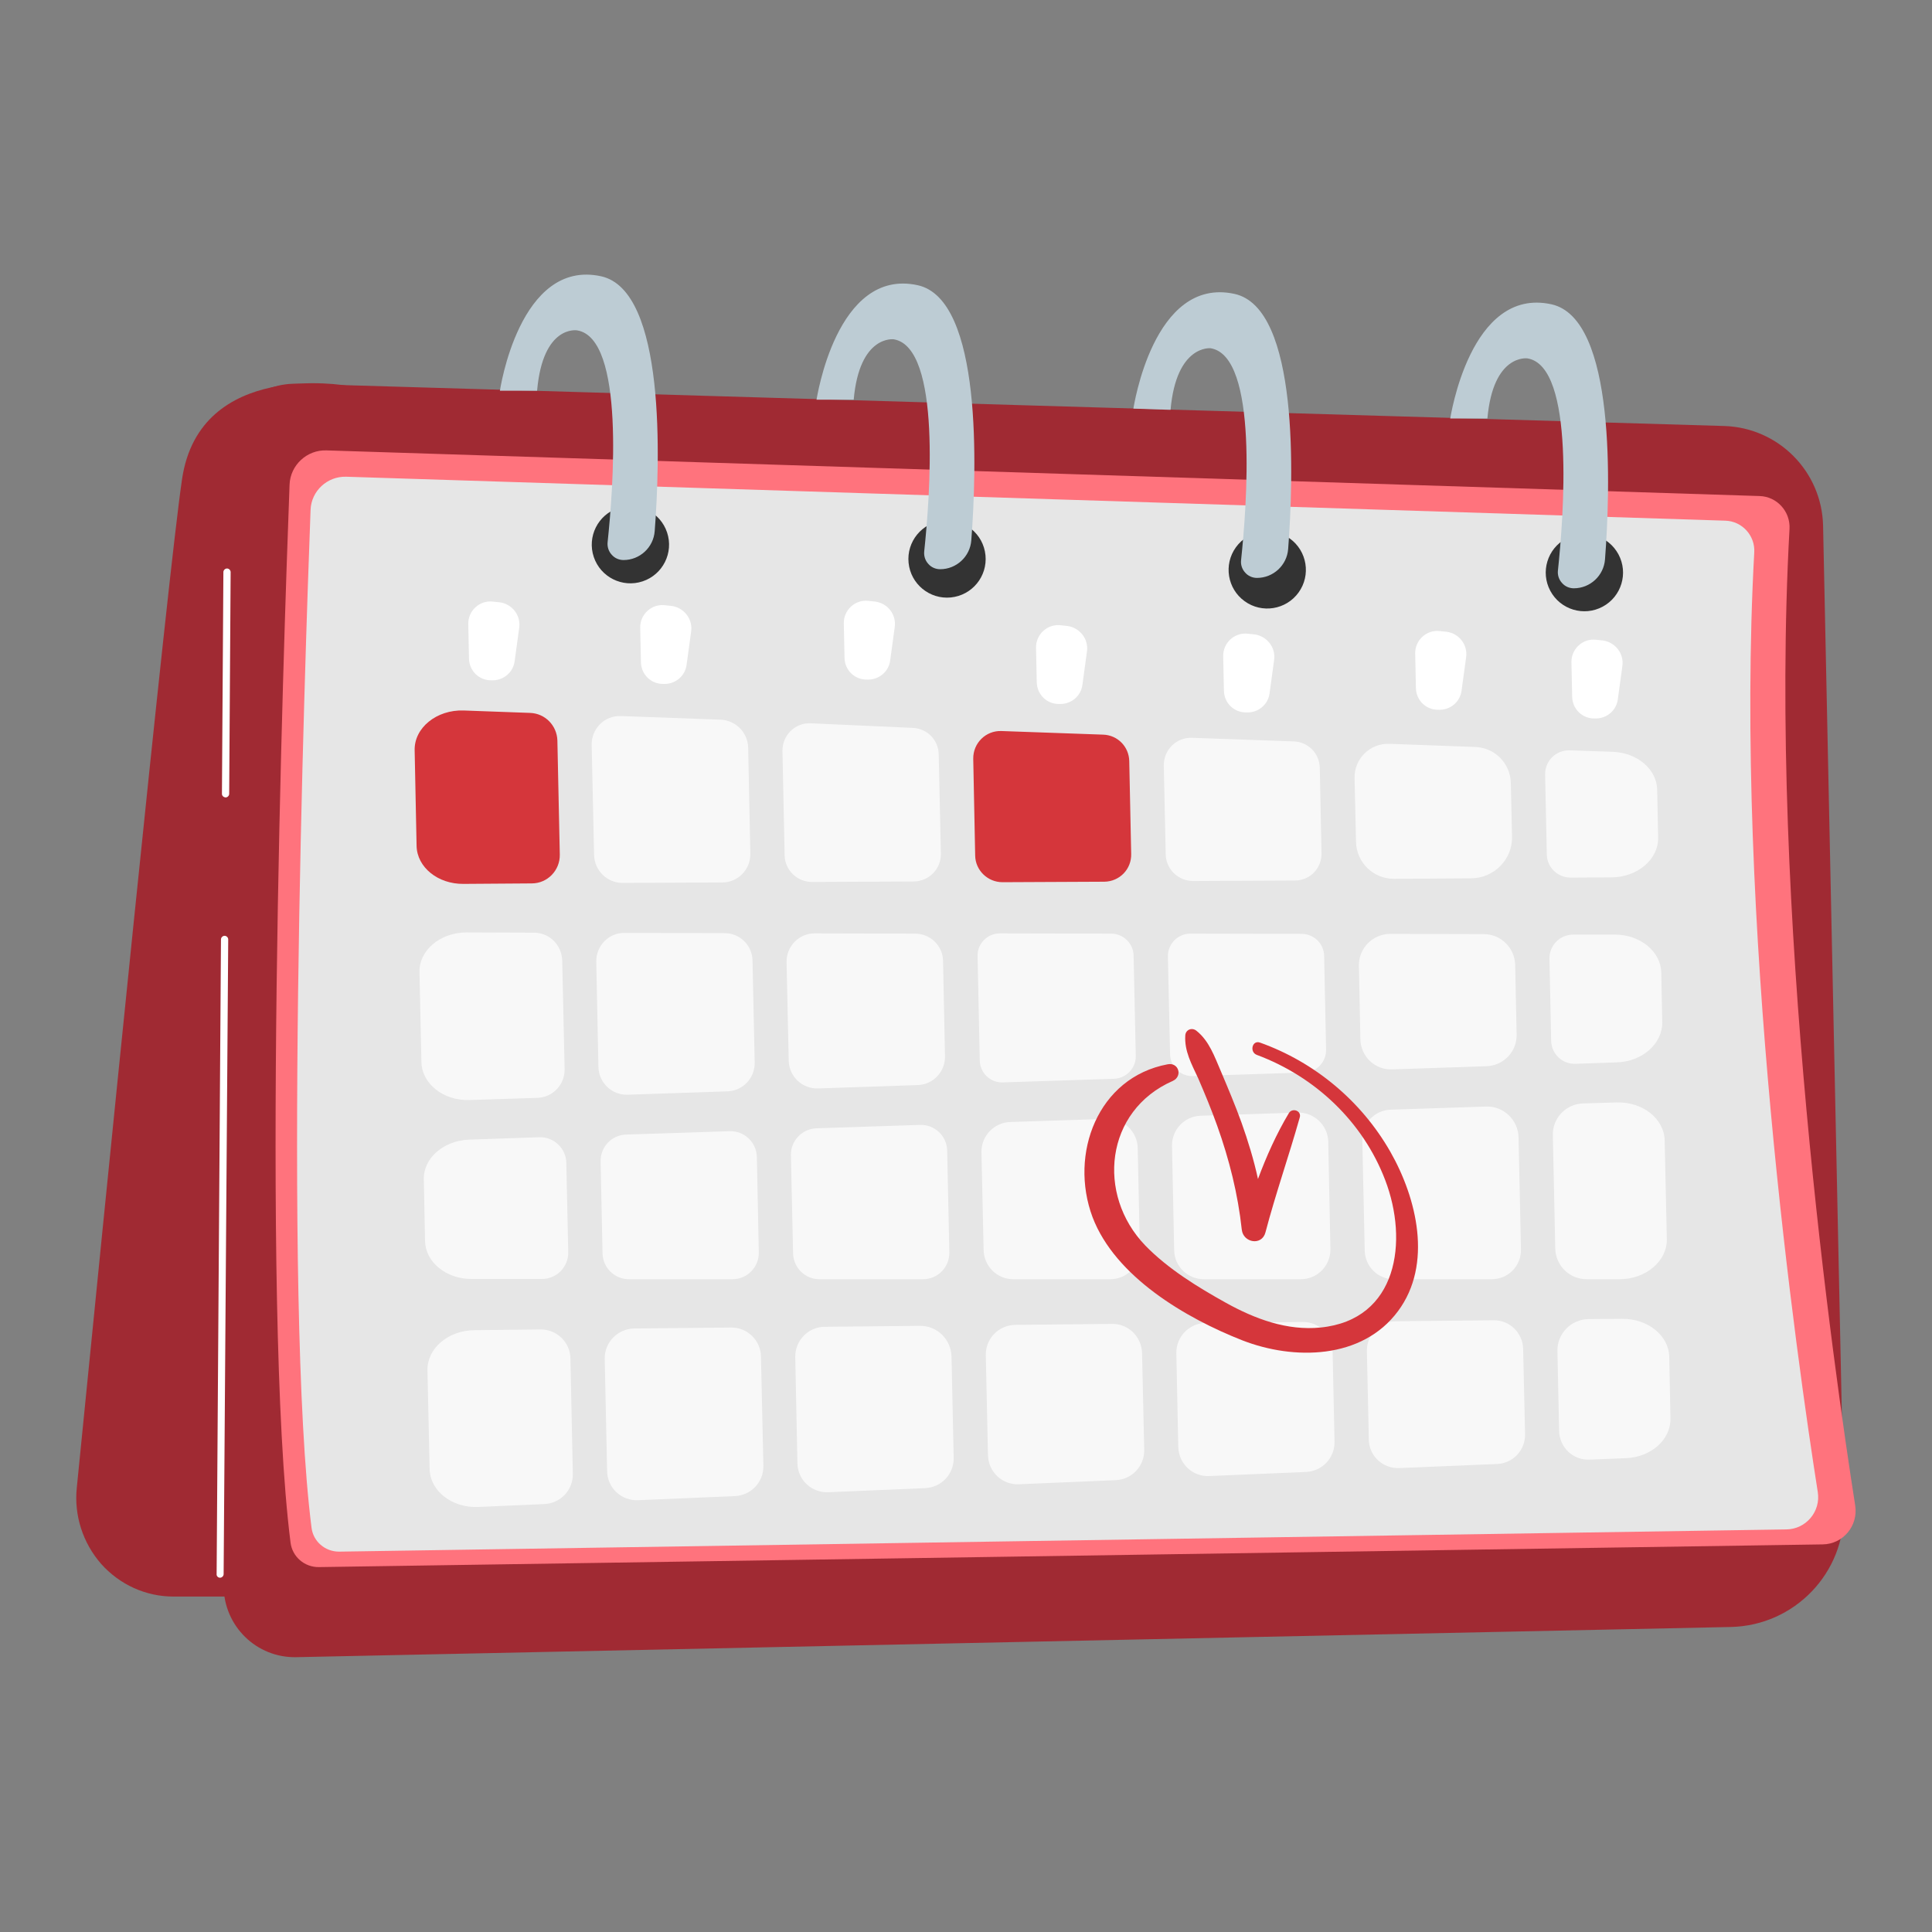 <svg xmlns="http://www.w3.org/2000/svg" xmlns:xlink="http://www.w3.org/1999/xlink" x="0px" y="0px" viewBox="0 0 800 800" style="enable-background:new 0 0 800 800;" xml:space="preserve"><rect x="0" y="0" width="800" height="800" fill="#808080" stroke="none"/><style type="text/css">	.st0{fill:#A02A33;}	.st1{fill:#FF737D;}	.st2{fill:#E6E6E6;}	.st3{opacity:0.72;fill:#FFFFFF;}	.st4{fill:#D5363B;}	.st5{fill:#FFFFFF;}	.st6{fill:#333333;}	.st7{fill:#BDCCD4;}</style><g id="Background"></g><g id="Illustration">	<g>		<g>			<path class="st0" d="M31.8,616c10.8-108.6,37.7-378.3,43.6-417.7c7.4-49.5,68.1-38.6,68.1-38.6l13,501.4H71.8    c-11.4,0-22.2-4.9-29.9-13.5C34.3,638.9,30.6,627.5,31.8,616z"></path>			<path class="st0" d="M716.7,673.7c26.4-0.6,47.4-22.4,46.8-48.9l-8.6-407.1c-0.5-22.5-18.5-40.6-40.9-41.3l-590.8-17.5    c-17.6-0.5-32.1,13.6-32,31.2l1.4,466.7c0.1,16.5,13.6,29.8,30.2,29.4L716.7,673.7z"></path>			<g>				<path class="st1" d="M754.7,639.5c8.5-0.1,14.8-7.7,13.5-16.1C759.5,568,732.2,377.3,741,219c0.4-7.2-5.2-13.4-12.4-13.6     l-593.4-18.9c-8.1-0.3-15,6.1-15.3,14.2c-2.5,66.6-11.9,340.6,0.4,438c0.7,5.9,5.8,10.3,11.8,10.2L754.7,639.5z"></path>				<path class="st2" d="M739.7,633.3c8.1-0.1,14.3-7.4,13-15.5c-8.4-53.3-34.7-236.8-26.3-389.1c0.4-6.9-5-12.9-12-13.1     l-571.1-18.2c-7.8-0.2-14.4,5.9-14.7,13.7c-2.4,64-11.5,327.8,0.4,421.5c0.7,5.7,5.6,9.9,11.4,9.9L739.7,633.3z"></path>			</g>			<path class="st3" d="M388.7,312.4l0.9,41.1c0.1,6.3-4.9,11.4-11.2,11.5l-42.2,0.2c-6.1,0-11.2-4.9-11.3-11L324,311    c-0.1-6.5,5.2-11.8,11.7-11.5l42.2,1.9C383.9,301.6,388.6,306.4,388.7,312.4z"></path>			<path class="st3" d="M536.2,364.6l-42.2,0.2c-6.1,0-11.2-4.9-11.3-11l-0.8-36.8c-0.1-6.5,5.2-11.7,11.6-11.5l42.2,1.5    c6,0.2,10.7,5,10.8,11l0.7,35C547.5,359.4,542.5,364.6,536.2,364.6z"></path>			<path class="st3" d="M499.3,547.8l40.1-0.4c6.7-0.1,12.2,5.3,12.4,12l0.8,37.6c0.1,6.7-5.1,12.2-11.8,12.5l-40.1,1.7    c-6.9,0.3-12.6-5.1-12.8-12l-0.8-38.9C487,553.5,492.4,547.9,499.3,547.8z"></path>			<path class="st3" d="M566.8,596.1l-0.8-36.7c-0.1-6.7,5.2-12.3,11.9-12.3l40.6-0.4c6.6-0.1,12,5.2,12.2,11.8l0.8,35.4    c0.1,6.6-5,12-11.5,12.3l-40.5,1.7C572.6,608.2,566.9,602.9,566.8,596.1z"></path>			<path class="st3" d="M563.3,430.2l-0.6-30.2c-0.2-7.3,5.7-13.3,13-13.3l38.7,0.1c7.1,0,12.8,5.7,13,12.7l0.6,28.8    c0.2,7.1-5.4,13-12.6,13.2l-38.7,1.3C569.4,443.2,563.4,437.5,563.3,430.2z"></path>			<path class="st3" d="M565.1,517.9l-1-46.1c-0.1-6.6,5.1-12.1,11.7-12.3l39.6-1.3c7.2-0.2,13.2,5.5,13.4,12.7l1,46.5    c0.1,6.8-5.3,12.3-12.1,12.3l-40.6,0C570.6,529.7,565.3,524.5,565.1,517.9z"></path>			<path class="st4" d="M457.3,365.1l-42.2,0.2c-6.1,0-11.2-4.9-11.3-11l-0.8-40.1c-0.1-6.5,5.2-11.7,11.6-11.5l42.2,1.5    c6,0.2,10.7,5,10.8,11l0.8,38.3C468.6,359.9,463.6,365,457.3,365.1z"></path>			<path class="st3" d="M486.2,517.7l-0.9-43.2c-0.1-6.7,5.1-12.3,11.9-12.5l40.1-1.3c6.8-0.2,12.5,5.2,12.7,12l0.9,44.5    c0.1,6.9-5.4,12.5-12.3,12.5l-40.1,0C491.8,529.7,486.3,524.4,486.2,517.7z"></path>			<path class="st3" d="M414,386.5l46.1,0.1c5.1,0,9.2,4.1,9.3,9.1l0.9,41.5c0.1,5.1-3.9,9.3-9,9.5l-46,1.5    c-5.2,0.2-9.5-3.9-9.6-9.1l-0.9-43.1C404.6,390.8,408.8,386.5,414,386.5z"></path>			<path class="st3" d="M390.5,397.9l0.8,39.5c0.1,6.4-4.9,11.7-11.3,11.9l-41.3,1.4c-6.5,0.2-11.9-4.9-12.1-11.4l-0.9-40.9    c-0.1-6.6,5.2-12,11.7-11.9l41.3,0.1C385.2,386.5,390.4,391.6,390.5,397.9z"></path>			<path class="st3" d="M540.1,444.1l-46,1.5c-5.2,0.2-9.5-3.9-9.6-9.1l-0.9-40.4c-0.1-5.2,4.1-9.5,9.3-9.5l46.1,0.1    c5.1,0,9.2,4.1,9.3,9.1l0.8,38.8C549.2,439.7,545.2,444,540.1,444.1z"></path>			<path class="st3" d="M418.3,464.6l40.1-1.3c6.8-0.2,12.5,5.2,12.7,12l0.9,41.9c0.1,6.9-5.4,12.5-12.3,12.5l-40.1,0    c-6.7,0-12.1-5.3-12.3-12l-0.9-40.6C406.3,470.4,411.6,464.8,418.3,464.6z"></path>			<path class="st3" d="M338.1,467.2l42.9-1.4c6-0.2,11.1,4.6,11.2,10.6l0.9,42.2c0.1,6.1-4.8,11.1-10.9,11.1l-42.9,0    c-5.9,0-10.7-4.7-10.9-10.6l-0.9-40.8C327.4,472.4,332.1,467.4,338.1,467.2z"></path>			<path class="st3" d="M609.2,363.7l-32,0.2c-8.5,0-15.5-6.7-15.7-15.3l-0.6-26.4c-0.2-8,6.4-14.5,14.4-14.2l35.6,1.3    c8.1,0.3,14.5,6.8,14.7,14.9l0.5,22.1C626.4,355.8,618.7,363.6,609.2,363.7z"></path>			<path class="st3" d="M644.9,559.5c-0.2-7.2,5.6-13.2,12.9-13.3l13.9-0.1c10.6-0.1,19.3,6.9,19.5,15.7l0.5,25.5    c0.2,8.8-8,16.1-18.5,16.5l-15,0.6c-6.8,0.3-12.4-5-12.6-11.8L644.9,559.5z"></path>			<path class="st3" d="M196.4,550.8l27.4-0.3c6.7-0.1,12.3,5.3,12.4,12l1,47.8c0.1,6.7-5.1,12.2-11.8,12.5l-27.3,1.2    c-10.9,0.5-20-6.6-20.2-15.7l-0.9-41C176.9,558.3,185.6,550.9,196.4,550.8z"></path>			<path class="st3" d="M670.6,529.7l-13.6,0c-7.1,0-12.8-5.6-13-12.7l-1-46.9c-0.2-7.1,5.4-13,12.6-13.2l13.7-0.4    c10.8-0.4,19.8,6.7,20,15.7l0.9,41C690.3,522.2,681.5,529.7,670.6,529.7z"></path>			<path class="st3" d="M669.5,439.9l-17.1,0.6c-5.5,0.2-10-4.1-10.1-9.6l-0.7-33.9c-0.1-5.5,4.3-10,9.8-10l17.3,0    c10.5,0,19,7,19.2,15.7l0.4,20.6C688.4,432.2,680,439.6,669.5,439.9z"></path>			<path class="st4" d="M192,294.2l27.5,1c6.2,0.2,11.1,5.2,11.3,11.4l1,47.3c0.1,6.5-5.1,11.9-11.6,11.9l-28.3,0.2    c-10.6,0.1-19.2-6.9-19.4-15.7l-0.8-39.5C171.4,301.4,180.8,293.8,192,294.2z"></path>			<path class="st3" d="M420.4,548.6l40.1-0.4c6.7-0.1,12.2,5.3,12.4,12l0.9,40.2c0.1,6.7-5.1,12.2-11.8,12.5l-40.1,1.7    c-6.9,0.3-12.6-5.1-12.8-12l-0.9-41.5C408.1,554.3,413.5,548.7,420.4,548.6z"></path>			<path class="st3" d="M193.2,386.1l27.9,0.1c6.4,0,11.5,5.1,11.7,11.5l1,45c0.1,6.4-4.9,11.7-11.3,11.9l-28,0.9    c-10.8,0.4-19.8-6.7-20-15.7l-0.8-37.1C173.4,393.6,182.2,386.1,193.2,386.1z"></path>			<path class="st3" d="M194.2,471.9l29.1-1c6-0.2,11.1,4.6,11.2,10.6l0.8,37c0.1,6.1-4.8,11.1-10.9,11.1l-29.2,0    c-10.5,0-19-7-19.2-15.7l-0.5-25.5C175.2,479.7,183.6,472.3,194.2,471.9z"></path>			<path class="st3" d="M313.4,479l0.8,39.6c0.1,6.1-4.8,11.1-10.9,11.1l-42.9,0c-5.9,0-10.7-4.7-10.9-10.6l-0.8-38.2    c-0.1-6,4.6-10.9,10.5-11.1l42.9-1.4C308.2,468.2,313.2,473,313.4,479z"></path>			<path class="st3" d="M262.6,550.1l40.1-0.4c6.7-0.1,12.3,5.3,12.4,12l1,45.3c0.1,6.7-5.1,12.2-11.8,12.5l-40.1,1.7    c-6.9,0.3-12.7-5.1-12.8-12l-1-46.6C250.3,555.8,255.8,550.2,262.6,550.1z"></path>			<path class="st3" d="M667.2,363.3l-16.8,0.1c-5.4,0-9.8-4.2-9.9-9.6l-0.7-33.1c-0.1-5.6,4.5-10.2,10.2-10l17.8,0.6    c10.2,0.4,18.2,7.2,18.4,15.7l0.4,19.8C686.8,355.8,678,363.3,667.2,363.3z"></path>			<path class="st3" d="M341.5,549.4l39.4-0.4c7.1-0.1,12.9,5.6,13.1,12.7l0.9,42c0.1,6.7-5.1,12.2-11.8,12.5l-40.1,1.7    c-6.9,0.3-12.7-5.1-12.8-12l-0.9-44C329.2,555.1,334.7,549.4,341.5,549.4z"></path>			<path class="st3" d="M309.8,309.5l0.9,44c0.1,6.5-5.1,11.9-11.6,11.9l-41.3,0.2c-6.4,0-11.6-5.1-11.8-11.5l-1-45.7    c-0.1-6.7,5.4-12.2,12.1-11.9l41.3,1.5C304.7,298.3,309.6,303.3,309.8,309.5z"></path>			<path class="st3" d="M311.6,397.8l0.9,42.2c0.1,6.4-4.9,11.7-11.3,11.9l-41.3,1.4c-6.5,0.2-11.9-4.9-12.1-11.4l-0.9-43.7    c-0.1-6.6,5.2-12,11.7-11.9l41.3,0.1C306.3,386.3,311.5,391.4,311.6,397.8z"></path>			<path class="st5" d="M671.8,275.7l-1.9,13.9c-0.6,4.5-4.4,7.8-8.9,7.9l-0.7,0c-5.1,0.1-9.2-3.9-9.3-9l-0.3-14.3    c-0.1-5.5,4.7-9.9,10.1-9.3l2.9,0.3C668.8,265.9,672.5,270.6,671.8,275.7z"></path>			<path class="st5" d="M607.1,272.1l-1.9,13.9c-0.6,4.5-4.4,7.8-8.9,7.9l-0.7,0c-5.1,0.1-9.2-3.9-9.3-9l-0.3-14.3    c-0.1-5.5,4.7-9.9,10.1-9.3l2.9,0.3C604.2,262.3,607.8,267,607.1,272.1z"></path>			<path class="st5" d="M527.6,273.2l-1.9,13.9c-0.6,4.5-4.4,7.8-8.9,7.9l-0.7,0c-5.1,0.1-9.2-3.9-9.3-9l-0.3-14.3    c-0.1-5.5,4.7-9.9,10.1-9.3l2.9,0.3C524.6,263.4,528.3,268.1,527.6,273.2z"></path>			<path class="st5" d="M450.1,269.7l-1.9,13.9c-0.6,4.5-4.4,7.8-8.9,7.9l-0.7,0c-5.1,0.1-9.2-3.9-9.3-9l-0.3-14.3    c-0.1-5.5,4.7-9.9,10.1-9.3l2.9,0.3C447.1,259.9,450.8,264.6,450.1,269.7z"></path>			<path class="st5" d="M370.5,259.6l-1.9,13.9c-0.6,4.5-4.4,7.8-8.9,7.9l-0.7,0c-5.1,0.1-9.2-3.9-9.3-9l-0.3-14.3    c-0.1-5.5,4.7-9.9,10.1-9.3l2.9,0.3C367.6,249.8,371.2,254.5,370.5,259.6z"></path>			<path class="st5" d="M286.2,261.4l-1.9,13.9c-0.6,4.5-4.4,7.8-8.9,7.9l-0.7,0c-5.1,0.1-9.2-3.9-9.3-9l-0.3-14.3    c-0.1-5.5,4.7-9.9,10.1-9.3l2.9,0.3C283.2,251.6,286.9,256.3,286.2,261.4z"></path>			<path class="st5" d="M215,259.9l-1.9,13.9c-0.6,4.5-4.4,7.8-8.9,7.9l-0.7,0c-5.1,0.1-9.2-3.9-9.3-9l-0.3-14.3    c-0.1-5.5,4.7-9.9,10.1-9.3l2.9,0.3C212.1,250.1,215.7,254.8,215,259.9z"></path>			<g>				<path class="st4" d="M490.8,428.8c0.1-2.4,2.7-3.5,4.6-2c5.3,4.2,7.5,10.7,10.1,16.7c3,7.1,6,14.2,8.6,21.4     c2.7,7.6,5.1,15.4,6.8,23.3c3.5-9.4,7.6-18.6,12.8-27.3c1.4-2.3,5.3-1,4.5,1.8c-4.5,16-10,31.6-14.2,47.6     c-1.5,5.7-9.2,4.3-9.8-1.1c-1.6-14.8-5.2-29.1-10.2-43.1c-2.4-6.7-5.1-13.2-7.9-19.7C493.4,440.6,490.4,435.2,490.8,428.8z"></path>				<path class="st4" d="M483.5,440.7c4.6-0.9,6.3,5,2.1,6.9c-28,12.3-31.7,47-11.4,68.1c9.4,9.7,21.8,17.3,33.5,23.8     c11.9,6.6,25.2,11.6,39.1,10.2c32.1-3.2,36.4-35.9,26.8-61c-9.2-24.2-29-42.9-53.2-51.9c-3.1-1.2-1.9-6.2,1.3-5.1     c22.7,8.1,42,24.2,54,45.2c11,19.3,17.6,46.6,3.2,66c-14.9,20.1-43.2,20.4-64.5,12.1c-23.4-9.2-52.6-26.3-62-51     C442.6,477.8,454.6,446.1,483.5,440.7z"></path>			</g>			<g>				<path class="st5" d="M91.1,653.3c0.8,0,1.5-0.7,1.5-1.5L94.5,389c0-0.8-0.7-1.5-1.5-1.5c0,0,0,0,0,0c-0.8,0-1.5,0.7-1.5,1.5     l-1.8,262.8C89.6,652.6,90.3,653.3,91.1,653.3C91.1,653.3,91.1,653.3,91.1,653.3z"></path>				<path class="st5" d="M93.4,330.2c0.8,0,1.5-0.7,1.5-1.5l0.6-91.8c0-0.8-0.7-1.5-1.5-1.5c0,0,0,0,0,0c-0.8,0-1.5,0.7-1.5,1.5     l-0.6,91.8C91.9,329.5,92.5,330.1,93.4,330.2L93.4,330.2z"></path>			</g>							<ellipse transform="matrix(0.882 -0.472 0.472 0.882 -34.264 337.52)" class="st6" cx="655.8" cy="237.1" rx="16" ry="16"></ellipse>							<ellipse transform="matrix(0.585 -0.811 0.811 0.585 26.555 523.566)" class="st6" cx="524.7" cy="235.8" rx="16" ry="16"></ellipse>							<ellipse transform="matrix(0.995 -9.853756e-02 9.853756e-02 0.995 -20.906 39.776)" class="st6" cx="392.2" cy="231.5" rx="16" ry="16"></ellipse>			<ellipse transform="matrix(0.949 -0.316 0.316 0.949 -57.875 94.111)" class="st6" cx="261" cy="225.4" rx="16" ry="16"></ellipse>			<g>				<path class="st7" d="M248.9,114.4c26.9,5.9,24.4,76.8,22.2,105.5c-0.5,6.8-6.2,12-12.9,12c-1.9,0-3.7-0.8-4.9-2.2     c-1.3-1.4-1.9-3.3-1.7-5.2c2.3-21.8,7.3-84.4-12.6-87.7c0,0-14.2-2.5-16.6,25H207C207,161.9,215,107,248.9,114.4z"></path>				<path class="st7" d="M380,118.1c26.9,5.9,24.4,76.8,22.2,105.6c-0.5,6.8-6.2,12-12.9,12c-1.9,0-3.7-0.8-4.9-2.2     c-1.3-1.4-1.9-3.3-1.7-5.2c2.3-21.8,7.3-84.4-12.6-87.8c0,0-14.2-2-16.6,25h-15.4C338.2,165.5,346.2,110.7,380,118.1z"></path>				<path class="st7" d="M511.2,121.7c26.9,5.9,24.4,76.8,22.2,105.6c-0.5,6.8-6.2,12-12.9,12c-1.9,0-3.7-0.8-4.9-2.2     c-1.3-1.4-1.9-3.3-1.7-5.1c2.3-21.8,7.3-84.5-12.6-87.8c0,0-14.2-1.6-16.6,25.5l-15.4-0.5C469.4,169.1,477.4,114.3,511.2,121.7z     "></path>				<path class="st7" d="M642.4,126c26.9,5.9,24.4,76.8,22.2,105.6c-0.5,6.8-6.2,12-12.9,12c-1.9,0-3.7-0.8-4.9-2.2     c-1.3-1.4-1.9-3.3-1.7-5.1c2.3-21.8,7.3-84.6-12.6-87.9c0,0-14.2-2.1-16.6,24.9h-15.4C600.6,173.3,608.6,118.6,642.4,126z"></path>			</g>		</g>	</g></g></svg>